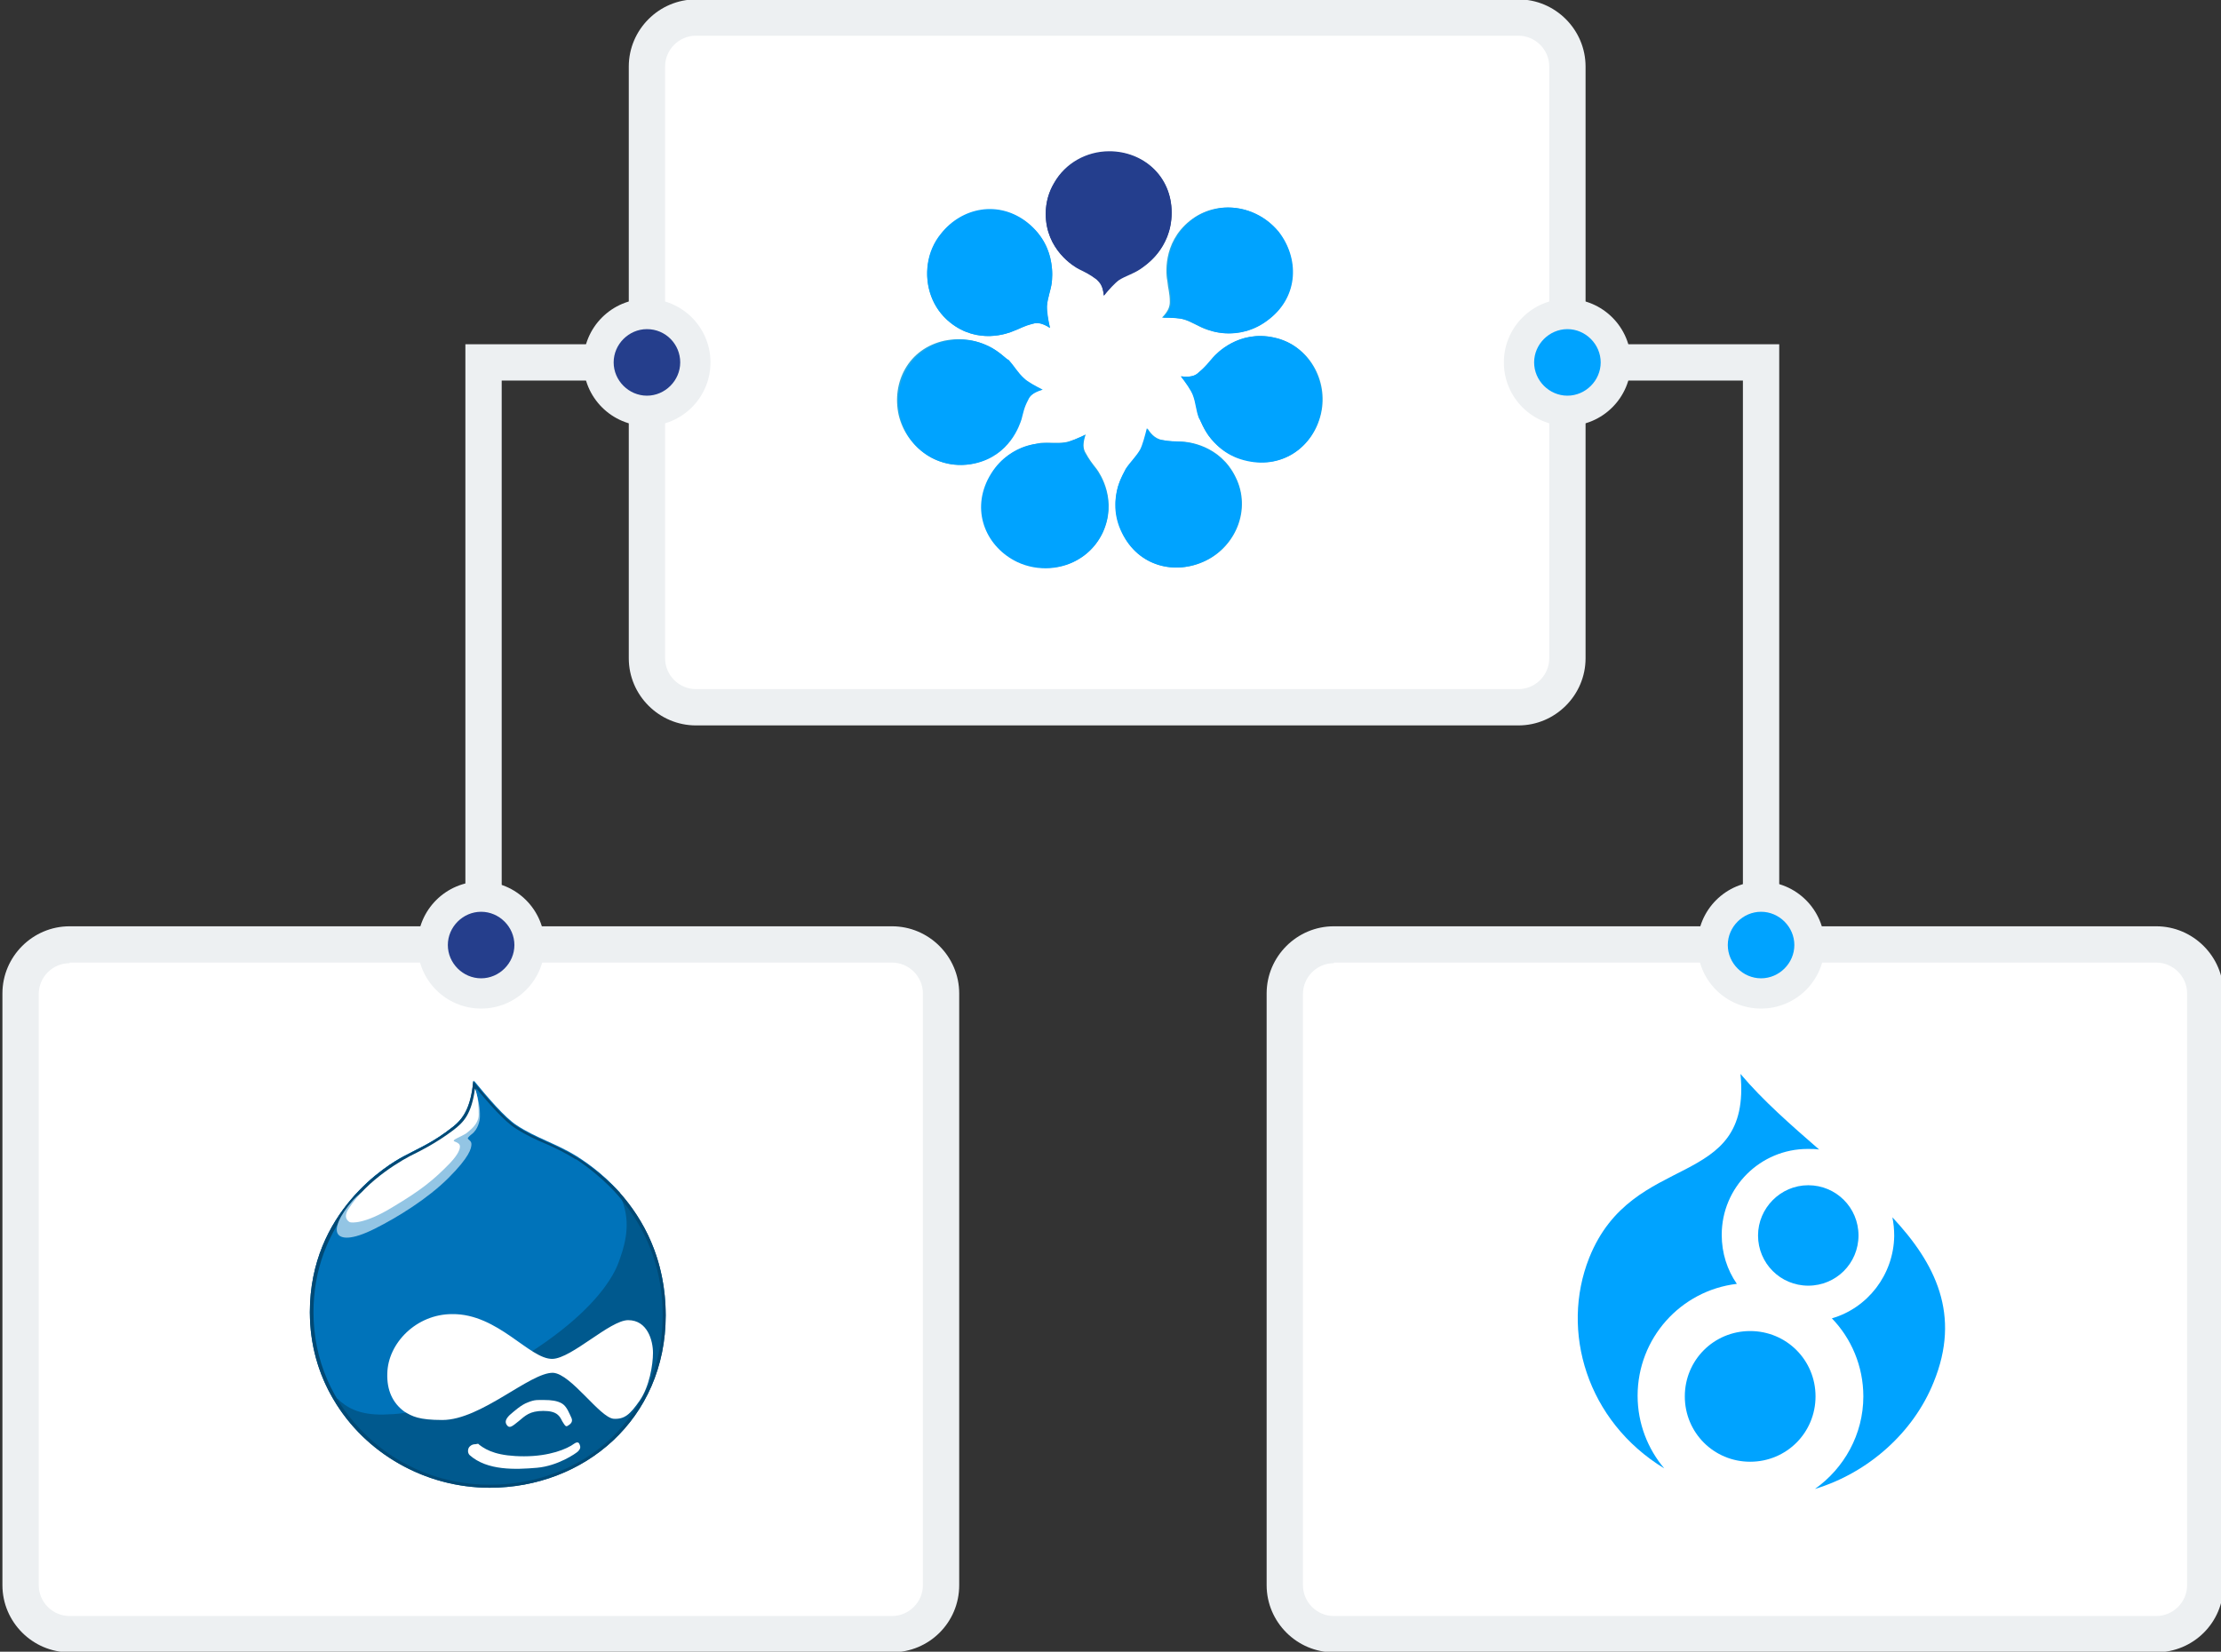 <?xml version="1.0" encoding="utf-8"?>
<!-- Generator: Adobe Illustrator 21.0.2, SVG Export Plug-In . SVG Version: 6.00 Build 0)  -->
<svg version="1.1" id="Layer_1" xmlns="http://www.w3.org/2000/svg" xmlns:xlink="http://www.w3.org/1999/xlink" x="0px" y="0px"
	 viewBox="0 0 367 273" style="enable-background:new 0 0 367 273;" xml:space="preserve">
<rect x="0" y="0" width="367" height="273" fill="#333333" stroke="none"/>
<style type="text/css">
	.st0{fill:#EDF0F2;}
	.st1{fill:#FFFFFF;}
	.st2{fill:#00A3FF;}
	.st3{fill:#253E8C;}
	.st4{fill:#243E8D;}
	.st5{fill:#27A9E1;}
	.st6{fill:#00598E;}
	.st7{fill:#0073BA;}
	.st8{fill:#004975;}
	.st9{fill:#93C5E4;}
	.st10{fill:none;}
</style>
<g>
	<polygon class="st0" points="294,156.2 288,156.2 288,62.9 259,62.9 259,56.9 294,56.9 	"/>
</g>
<g>
	<polygon class="st0" points="82.9,156.2 76.9,156.2 76.9,56.9 111.9,56.9 111.9,62.9 82.9,62.9 	"/>
</g>
<g>
	<path class="st1" d="M356.3,270.1H220.4c-4.5,0-8.1-3.6-8.1-8.1v-97.8c0-4.5,3.6-8.1,8.1-8.1h135.9c4.5,0,8.1,3.6,8.1,8.1V262
		C364.4,266.5,360.7,270.1,356.3,270.1z"/>
	<path class="st0" d="M356.3,273.1H220.4c-6.1,0-11.1-5-11.1-11.1v-97.8c0-6.1,5-11.1,11.1-11.1h135.9c6.1,0,11.1,5,11.1,11.1V262
		C367.4,268.2,362.4,273.1,356.3,273.1z M220.4,159.2c-2.8,0-5.1,2.3-5.1,5.1V262c0,2.8,2.3,5.1,5.1,5.1h135.9
		c2.8,0,5.1-2.3,5.1-5.1v-97.8c0-2.8-2.3-5.1-5.1-5.1H220.4z"/>
</g>
<g>
	<path class="st1" d="M147.4,270.1H11.5c-4.5,0-8.1-3.6-8.1-8.1v-97.8c0-4.5,3.6-8.1,8.1-8.1h135.9c4.5,0,8.1,3.6,8.1,8.1V262
		C155.5,266.5,151.9,270.1,147.4,270.1z"/>
	<path class="st0" d="M147.4,273.1H11.5c-6.1,0-11.1-5-11.1-11.1v-97.8c0-6.1,5-11.1,11.1-11.1h135.9c6.1,0,11.1,5,11.1,11.1V262
		C158.5,268.2,153.5,273.1,147.4,273.1z M11.5,159.2c-2.8,0-5.1,2.3-5.1,5.1V262c0,2.8,2.3,5.1,5.1,5.1h135.9c2.8,0,5.1-2.3,5.1-5.1
		v-97.8c0-2.8-2.3-5.1-5.1-5.1H11.5z"/>
</g>
<g>
	<path class="st1" d="M250.9,116.9H115c-4.5,0-8.1-3.6-8.1-8.1V11c0-4.5,3.6-8.1,8.1-8.1h135.9c4.5,0,8.1,3.6,8.1,8.1v97.8
		C259,113.2,255.3,116.9,250.9,116.9z"/>
	<path class="st0" d="M250.9,119.9H115c-6.1,0-11.1-5-11.1-11.1V11c0-6.1,5-11.1,11.1-11.1h135.9c6.1,0,11.1,5,11.1,11.1v97.8
		C262,114.9,257,119.9,250.9,119.9z M115,5.9c-2.8,0-5.1,2.3-5.1,5.1v97.8c0,2.8,2.3,5.1,5.1,5.1h135.9c2.8,0,5.1-2.3,5.1-5.1V11
		c0-2.8-2.3-5.1-5.1-5.1H115z"/>
</g>
<g>
	<circle class="st2" cx="291" cy="156.2" r="8"/>
	<path class="st0" d="M291,166.7c-5.8,0-10.5-4.7-10.5-10.5s4.7-10.5,10.5-10.5s10.5,4.7,10.5,10.5S296.8,166.7,291,166.7z
		 M291,150.7c-3,0-5.5,2.5-5.5,5.5s2.5,5.5,5.5,5.5s5.5-2.5,5.5-5.5S294,150.7,291,150.7z"/>
</g>
<g>
	<circle class="st2" cx="259" cy="59.9" r="8"/>
	<path class="st0" d="M259,70.4c-5.8,0-10.5-4.7-10.5-10.5s4.7-10.5,10.5-10.5s10.5,4.7,10.5,10.5S264.8,70.4,259,70.4z M259,54.4
		c-3,0-5.5,2.5-5.5,5.5s2.5,5.5,5.5,5.5s5.5-2.5,5.5-5.5S262,54.4,259,54.4z"/>
</g>
<g>
	<circle class="st3" cx="79.5" cy="156.2" r="8"/>
	<path class="st0" d="M79.5,166.7c-5.8,0-10.5-4.7-10.5-10.5s4.7-10.5,10.5-10.5S90,150.4,90,156.2S85.3,166.7,79.5,166.7z
		 M79.5,150.7c-3,0-5.5,2.5-5.5,5.5s2.5,5.5,5.5,5.5s5.5-2.5,5.5-5.5S82.5,150.7,79.5,150.7z"/>
</g>
<g>
	<circle class="st3" cx="106.9" cy="59.9" r="8"/>
	<path class="st0" d="M106.9,70.4c-5.8,0-10.5-4.7-10.5-10.5s4.7-10.5,10.5-10.5s10.5,4.7,10.5,10.5S112.7,70.4,106.9,70.4z
		 M106.9,54.4c-3,0-5.5,2.5-5.5,5.5s2.5,5.5,5.5,5.5s5.5-2.5,5.5-5.5S110,54.4,106.9,54.4z"/>
</g>
<g>
	<g>
		<path class="st4" d="M188.4,44.5c-1.2,0.8-2.4,1.1-3.5,1.8c-0.7,0.5-1.7,1.6-2.5,2.6c-0.1-1.6-0.7-2.2-1.2-2.7
			c-1.2-0.9-1.9-1.2-2.9-1.7c-0.8-0.4-5.5-3.2-5.5-9.1s5-10.3,10.5-10.3s10.3,4,10.3,10.1C193.6,41.2,189.1,44,188.4,44.5z"/>
		<path class="st4" d="M190.9,42.3c1.3-1.5,2.7-3.9,2.7-7.2c0-6.1-4.8-10.1-10.3-10.1c-3.8,0-7.3,2-9.1,5.2
			c-0.9,1.5-1.4,3.2-1.4,5.1c0,5.9,4.6,8.7,5.5,9.1c1,0.5,1.7,0.8,2.9,1.7c0.6,0.4,1,1.1,1.2,2.7c0.8-1,1.8-2.1,2.5-2.6
			c1.2-0.8,2.3-1.1,3.5-1.8C188.7,44.2,189.8,43.5,190.9,42.3z"/>
	</g>
	<g>
		<path class="st5" d="M173.8,46.7c-0.2,1.4-0.7,2.5-0.8,3.9c-0.1,0.9,0.2,2.4,0.5,3.6c-1.3-0.9-2.1-0.9-2.8-0.7
			c-1.5,0.3-2.1,0.8-3.2,1.2c-0.9,0.4-5.9,2.3-10.5-1.4c-4.6-3.7-4.9-10.3-1.5-14.6c3.5-4.3,9.6-5.6,14.3-1.8
			C174.5,40.6,173.9,45.9,173.8,46.7z"/>
		<path class="st2" d="M173.7,43.4c-0.3-2-1.3-4.5-3.9-6.6c-4.8-3.8-10.9-2.5-14.3,1.8c-2.4,2.9-2.9,6.9-1.6,10.4
			c0.6,1.6,1.6,3.1,3.1,4.3c4.6,3.7,9.6,1.8,10.5,1.4c1.1-0.4,1.7-0.8,3.2-1.2c0.7-0.2,1.5-0.1,2.8,0.7c-0.3-1.3-0.5-2.8-0.5-3.6
			c0.1-1.4,0.6-2.5,0.8-3.9C173.8,46.3,174,45.1,173.7,43.4z"/>
	</g>
	<g>
		<path class="st5" d="M166.5,59.5c1,1,1.6,2.1,2.5,3c0.6,0.6,2,1.3,3.1,1.9c-1.5,0.5-2,1.1-2.4,1.7c-0.6,1.3-0.7,2.1-1.1,3.2
			c-0.3,0.9-1.9,6-7.7,7.3s-11.1-2.6-12.4-8c-1.2-5.4,1.6-11,7.6-12.3C162.2,55.1,165.9,58.9,166.5,59.5z"/>
		<path class="st2" d="M163.9,57.5c-1.8-1-4.4-1.8-7.6-1.1c-5.9,1.3-8.8,6.9-7.6,12.3c0.8,3.7,3.6,6.7,7.1,7.7
			c1.6,0.5,3.5,0.6,5.3,0.2c5.8-1.3,7.4-6.4,7.7-7.3c0.3-1.1,0.4-1.9,1.1-3.2c0.3-0.7,0.8-1.2,2.4-1.7c-1.2-0.6-2.5-1.3-3.1-1.9
			c-1-0.9-1.6-2-2.5-3C166.2,59.3,165.3,58.3,163.9,57.5z"/>
	</g>
	<g>
		<path class="st5" d="M172,73.2c1.4-0.1,2.6,0.1,4-0.1c0.8-0.1,2.3-0.7,3.4-1.3c-0.5,1.5-0.4,2.3-0.1,2.9c0.7,1.3,1.2,1.9,1.9,2.8
			c0.6,0.8,3.5,5.2,1,10.6c-2.6,5.3-8.9,7.1-13.9,4.7c-5-2.4-7.6-8.1-4.9-13.6C165.9,73.9,171.1,73.4,172,73.2z"/>
		<path class="st2" d="M168.8,74c-1.9,0.8-4.1,2.3-5.6,5.3c-2.7,5.5-0.1,11.2,4.9,13.6c3.4,1.6,7.5,1.3,10.5-0.7
			c1.4-0.9,2.7-2.3,3.5-4c2.6-5.3-0.4-9.8-1-10.6c-0.7-0.9-1.2-1.5-1.9-2.8c-0.3-0.7-0.4-1.5,0.1-2.9c-1.2,0.5-2.6,1.2-3.4,1.3
			c-1.3,0.2-2.5-0.1-4,0.1C171.6,73.3,170.3,73.4,168.8,74z"/>
	</g>
	<g>
		<path class="st5" d="M186.1,77.5c0.8-1.2,1.7-2,2.4-3.2c0.4-0.7,0.8-2.2,1.1-3.5c0.8,1.3,1.6,1.7,2.3,1.9c1.5,0.3,2.2,0.3,3.4,0.3
			c0.9,0,6.3,0.5,8.9,5.9c2.6,5.3,0,11.4-5,13.8c-5,2.4-11.1,0.9-13.7-4.6C182.8,82.7,185.6,78.2,186.1,77.5z"/>
		<path class="st2" d="M184.7,80.5c-0.5,1.9-0.8,4.6,0.7,7.6c2.7,5.5,8.7,7,13.7,4.6c3.4-1.6,5.7-5,6-8.6c0.1-1.7-0.1-3.5-1-5.2
			c-2.6-5.3-7.9-5.8-8.9-5.9c-1.2-0.1-1.9,0-3.4-0.3c-0.7-0.1-1.4-0.5-2.3-1.9c-0.3,1.2-0.7,2.7-1.1,3.5c-0.7,1.2-1.6,2-2.4,3.2
			C185.9,77.8,185.2,78.9,184.7,80.5z"/>
	</g>
	<g>
		<path class="st5" d="M198.2,69.1c-0.5-1.3-0.5-2.5-1-3.8c-0.3-0.8-1.2-2-2-3.1c1.6,0.2,2.3-0.1,2.9-0.6c1.2-0.9,1.6-1.6,2.4-2.5
			c0.6-0.7,4.3-4.6,10.1-3.3s8.9,7.2,7.7,12.5c-1.2,5.4-6.2,9.2-12.1,7.8C200.2,74.9,198.5,69.9,198.2,69.1z"/>
		<path class="st2" d="M199.7,72c1.2,1.6,3.1,3.5,6.4,4.2c5.9,1.3,10.9-2.4,12.1-7.8c0.8-3.7-0.4-7.6-3-10.1
			c-1.2-1.2-2.8-2.1-4.7-2.5c-5.8-1.3-9.5,2.6-10.1,3.3c-0.8,0.9-1.2,1.5-2.4,2.5c-0.5,0.5-1.3,0.8-2.9,0.6c0.8,1,1.7,2.3,2,3.1
			c0.5,1.3,0.5,2.5,1,3.8C198.4,69.5,198.8,70.7,199.7,72z"/>
	</g>
	<g>
		<path class="st5" d="M199.2,54.4c-1.3-0.5-2.3-1.2-3.6-1.6c-0.8-0.3-2.3-0.3-3.6-0.3c1.1-1.1,1.3-1.9,1.3-2.6
			c0-1.5-0.3-2.2-0.4-3.4c-0.2-0.9-0.9-6.3,3.7-10c4.6-3.7,11.2-2.5,14.6,1.8s3.3,10.6-1.5,14.4C205,56.5,200,54.7,199.2,54.4z"/>
		<path class="st2" d="M202.5,55.1c2,0.1,4.7-0.3,7.3-2.4c4.8-3.8,4.9-10,1.5-14.4c-2.4-2.9-6.1-4.4-9.7-3.9
			c-1.7,0.3-3.4,0.9-4.8,2.1c-4.6,3.7-3.9,9-3.7,10c0.2,1.1,0.4,1.9,0.4,3.4c0,0.7-0.2,1.5-1.3,2.6c1.3,0,2.8,0.1,3.6,0.3
			c1.3,0.4,2.3,1.2,3.6,1.6C199.6,54.5,200.8,55,202.5,55.1z"/>
	</g>
</g>
<g>
	<path class="st6" d="M95.2,191.2c-3.4-2.1-6.7-3-9.9-5.1c-2-1.4-4.8-4.6-7.1-7.4c-0.4,4.5-1.8,6.3-3.4,7.6
		c-3.3,2.6-5.4,3.4-8.2,4.9c-2.4,1.2-15.4,9-15.4,25.7s14.1,29,29.7,29s29.1-11.3,29.1-28.5S97.3,192.5,95.2,191.2z"/>
	<path class="st1" d="M90,231.4c1,0,2.1,0.1,2.9,0.6c0.8,0.5,1.2,1.7,1.5,2.3c0.3,0.6,0,1-0.5,1.3c-0.4,0.3-0.5,0.1-1-0.7
		c-0.4-0.8-0.8-1.7-3.1-1.7c-2.3,0-3,0.8-4.1,1.7s-1.5,1.2-1.9,0.7c-0.4-0.5-0.3-1,0.4-1.7c0.7-0.6,1.9-1.7,3-2.1
		C88.4,231.3,88.9,231.4,90,231.4L90,231.4z"/>
	<path class="st1" d="M79.2,238.8c1.3,1,3.2,1.9,7.4,1.9s7.1-1.2,8.3-2.1c0.6-0.4,0.8-0.1,0.9,0.2s0.2,0.6-0.3,1.1
		c-0.3,0.3-3.3,2.4-6.8,2.7c-3.5,0.3-8.2,0.5-11.1-2.1c-0.4-0.4-0.3-1.1,0-1.4c0.3-0.3,0.6-0.4,1-0.4
		C79.1,238.6,79,238.6,79.2,238.8L79.2,238.8z"/>
	<path class="st7" d="M63.4,233.8c4.9-0.1,5.8-0.9,10.2-2.8c23.4-10.5,27.8-20.1,28.6-22.3s2.1-5.8,0.8-9.7
		c-0.3-0.8-0.4-1.4-0.6-1.9c-3.1-3.5-6.2-5.4-7.1-6c-3.4-2.1-6.7-3-9.9-5.1c-2-1.3-4.8-4.6-7.1-7.4c-0.4,4.5-1.7,6.3-3.4,7.6
		c-3.3,2.6-5.4,3.4-8.2,4.9c-2.4,1.3-15.4,9-15.4,25.7c0,5.3,1.4,10.2,3.9,14.4l0.6,0C57.1,232.5,59.2,233.9,63.4,233.8z"/>
	<path class="st8" d="M95.2,191.2c-3.4-2.1-6.7-3-9.9-5.1c-2-1.3-4.8-4.6-7.1-7.4c-0.4,4.5-1.7,6.3-3.4,7.6
		c-3.3,2.6-5.4,3.4-8.2,4.9c-2.4,1.3-15.4,9-15.4,25.7c0,5.3,1.4,10.2,3.9,14.4c5.2,8.9,15.1,14.6,25.8,14.6
		c15.6,0,29.1-11.3,29.1-28.5c0-9.4-3.8-16-7.6-20.3C99.2,193.7,96.2,191.8,95.2,191.2z M103.1,198.8c4.2,5.3,6.4,11.6,6.4,18.6
		c0,4.1-0.8,8-2.3,11.5c-1.5,3.3-3.6,6.3-6.2,8.8c-5.3,5-12.4,7.7-20.1,7.7c-3.8,0-7.5-0.7-11-2.1c-3.5-1.4-6.6-3.4-9.3-6
		c-5.7-5.4-8.8-12.6-8.8-20.4c0-6.9,2.3-13.1,6.7-18.3c3.4-4,7.1-6.2,8.5-7c0.7-0.4,1.3-0.7,2-1c2-1,3.8-2,6.3-3.9
		c1.4-1,2.8-2.7,3.4-6.8c2.1,2.5,4.6,5.4,6.5,6.6c1.7,1.1,3.4,1.9,5.1,2.6c1.6,0.7,3.2,1.5,4.8,2.5l0.1,0
		C99.7,194.6,102.3,197.7,103.1,198.8z"/>
	<path class="st9" d="M78.5,180c0.9,2.7,0.8,4,0.8,4.6c0,0.6-0.3,2.1-1.4,2.9c-0.4,0.3-0.6,0.6-0.6,0.6c0,0.3,0.6,0.4,0.6,1
		c0,0.7-0.3,2.1-3.8,5.6c-3.4,3.4-8.4,6.5-12.2,8.4c-3.8,1.9-5.6,1.7-6.1,0.8s0.2-2.9,2.6-5.6c2.4-2.6,10-6.5,10-6.5l9.5-6.6
		l0.5-2.5"/>
	<path class="st1" d="M78.5,179.9c-0.6,4.3-1.9,5.6-3.6,6.9c-2.9,2.2-5.8,3.6-6.4,3.9c-1.7,0.8-7.8,4.2-10.9,9.1
		c-1,1.5,0,2.1,0.2,2.2c0.2,0.1,2.4,0.4,7.1-2.5c4.7-2.8,6.8-4.5,9.5-7.3c1.4-1.5,1.6-2.3,1.6-2.7c0-0.4-0.3-0.6-0.8-0.8
		c-0.3-0.1-0.3-0.2,0-0.4c0.3-0.2,1.7-0.8,2-1.1c0.3-0.3,1.9-1.3,1.9-3C79.1,182.6,79,181.4,78.5,179.9L78.5,179.9z"/>
	<path class="st1" d="M64,227c0.1-5,4.8-9.8,10.7-9.8c7.6-0.1,12.8,7.5,16.6,7.4c3.2-0.1,9.5-6.4,12.5-6.4c3.2,0,4.1,3.4,4.1,5.4
		s-0.6,5.6-2.2,7.9s-2.5,3.1-4.3,3c-2.3-0.2-7-7.4-10-7.6c-3.8-0.1-11.9,7.8-18.3,7.8c-3.9,0-5-0.6-6.3-1.4
		C64.9,231.9,63.9,229.8,64,227L64,227z"/>
	<path class="st10" d="M102.9,199c1.3,4,0.1,7.5-0.8,9.7S97,220.5,73.5,231c-4.3,1.9-5.2,2.8-10.2,2.8c-4.1,0.1-6.3-1.4-7.6-2.6
		l-0.6,0c5.2,8.9,15.1,14.6,25.8,14.6c15.6,0,29.1-11.3,29.1-28.5c0-9.4-3.8-16-7.6-20.3C102.5,197.6,102.7,198.3,102.9,199z"/>
</g>
<g>
	<g>
		<path class="st2" d="M289.2,220c-6,0-10.8,4.8-10.8,10.8c0,6,4.8,10.8,10.8,10.8c6,0,10.8-4.8,10.8-10.8
			C300,224.8,295.2,220,289.2,220z"/>
	</g>
	<g>
		<path class="st2" d="M302.7,217.9c3.2,3.3,5.2,7.9,5.2,12.9c0,6.3-3.2,11.9-8,15.3c8.9-2.7,16.3-9.4,19.6-17.6
			c4.6-11.2,0.3-19.7-6.8-27.3c0.2,1,0.3,2,0.3,3.1C312.9,210.7,308.6,216.2,302.7,217.9z"/>
	</g>
	<g>
		<path class="st2" d="M290.5,204.2c0,4.6,3.7,8.3,8.3,8.3s8.3-3.7,8.3-8.3c0-4.6-3.7-8.3-8.3-8.3S290.5,199.7,290.5,204.2z"/>
	</g>
	<g>
		<path class="st2" d="M275,242.7c-2.7-3.2-4.4-7.4-4.4-12c0-9.5,7.1-17.4,16.4-18.5c-1.6-2.3-2.5-5.1-2.5-8.1
			c0-7.9,6.4-14.2,14.2-14.2c0.7,0,1.3,0,1.9,0.1c-4.6-4-9.3-8.1-13-12.5c1.9,19.5-17.8,12.4-25,30.4
			C257.8,220,262.2,234.9,275,242.7z"/>
	</g>
</g>
</svg>
